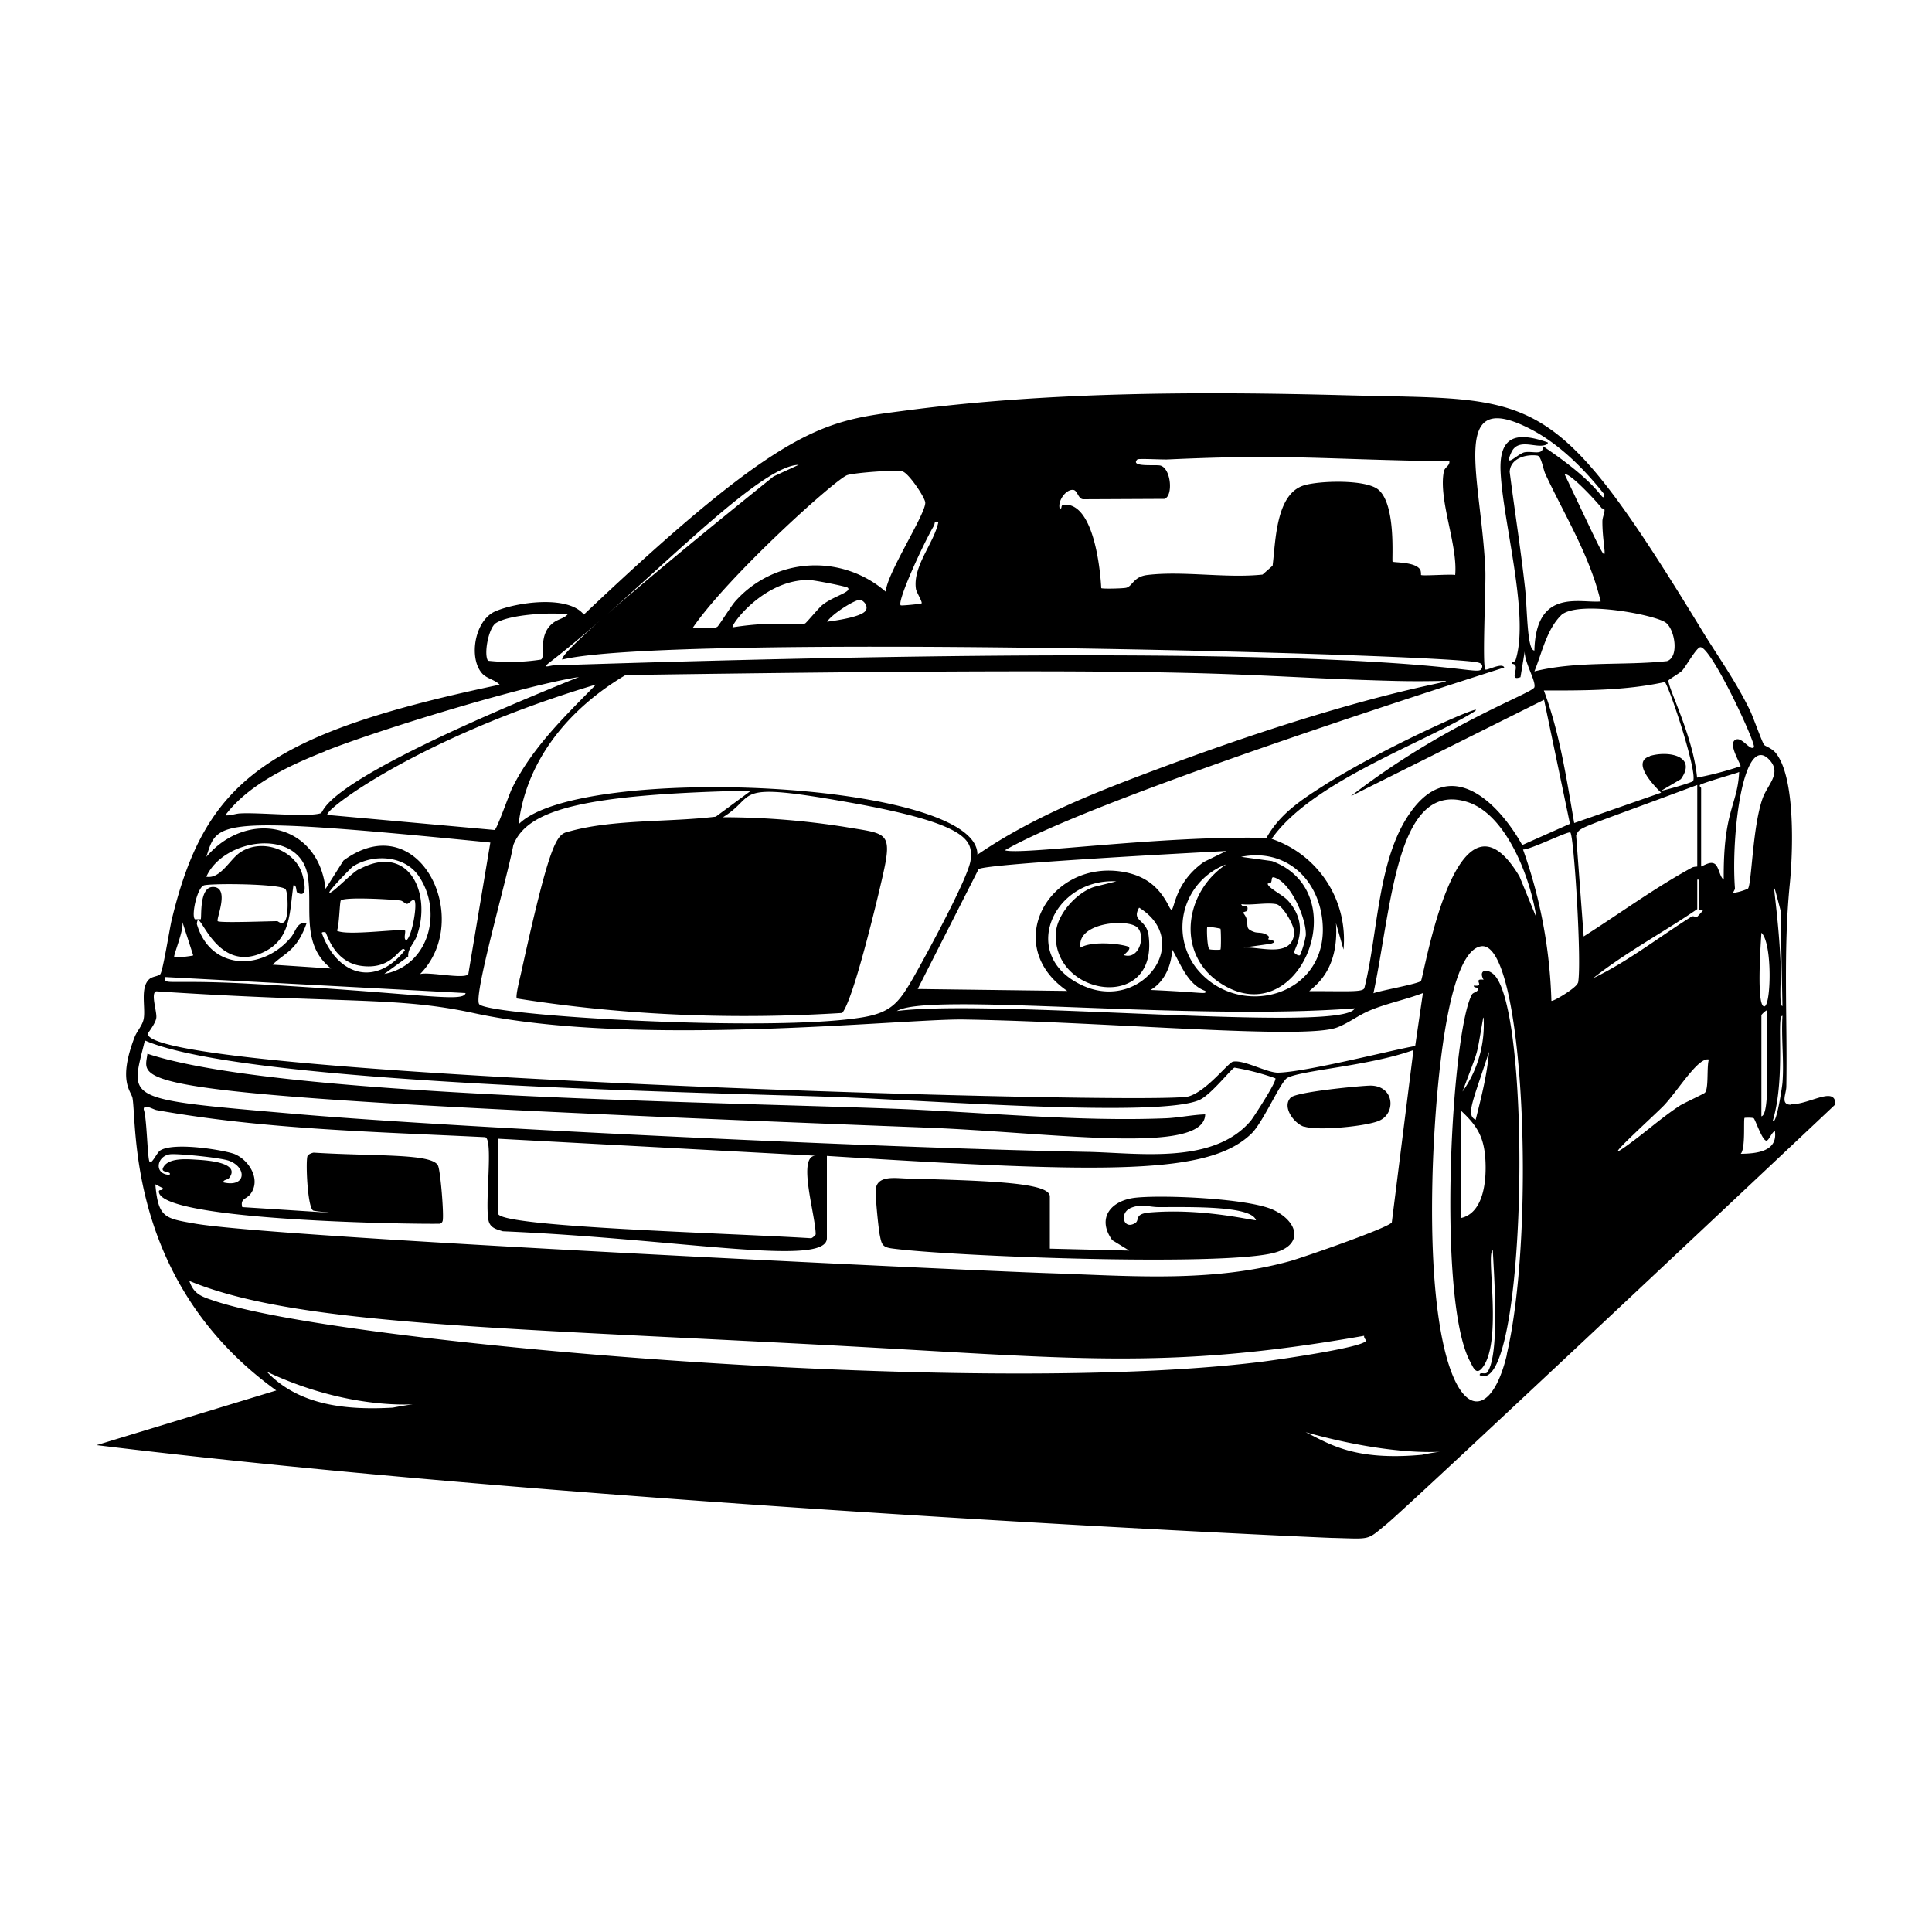 <svg xmlns="http://www.w3.org/2000/svg" viewBox="0 0 1000 1000"><path d="M927 571.8c-5.6 0-2.5-5.4-2.4-9.3.6-35.4-1.7-70 1.8-105 1.6-16 3.1-55-7.3-67.8-2.2-2.6-5.4-3.4-6-4.2-1-1.2-5.8-14.7-7.3-17.8-8.2-16.6-16.5-27.6-25.7-42.8-77-126.1-84.3-117.7-183.3-120.3-74.5-2-154-1.9-228 7.9-41.7 5.5-61.5 6-166.6 105.6-8.3-10.3-35.2-6.3-45.8-1.7-10.7 4.6-13.9 24-7 32 2.3 2.8 7 3.5 9.2 6-120.8 25.4-152.4 50-169.7 121.6-1.1 4.5-4.6 27-6 28.3-1.3 1.1-4 1.1-5.5 2.4-5 4.2-2 14.7-3 20.5-.6 3.6-3.6 6.5-4.8 9.8-8.7 22.7-1.7 27.7-1 31.4 2.4 14-2.9 95.6 74.4 151.3L50 748c259 31.6 637 48 639 48 21.3.5 18 1.6 29-7.4 12.7-10.5 231.9-216.8 232-217 0-9.7-13.2 0-23 0m-5.4-100.4 1 49.5c-2 .2-.5-14.4-1-23-1.6-32.6-6.4-51.1 0-26.5M880 335c5.4-1 29.3 50.4 27.8 51.8-2.1 2-6.4-6-9.7-3.8-3.8 2.3 3.3 13 2.8 13.6a172 172 0 0 1-22.5 5.9c-2-21.5-15.3-46.9-14.8-50.3.1-.5 5.8-3.8 7-5 2-2.2 7.4-11.9 9.4-12.2m-26 56.4c-9.7 3 1.8 15 5.8 18.9l-45 15.7c-4-23.1-7.5-46.6-15.7-68.6 21 0 42.2.1 62.7-4.4 3.6 6.2 17 47.6 14.5 51.3-.4.7-14.2 4.7-16.5 5l10.2-6c8.6-12-6.4-14.9-16-12m8.8-49.1c-22.8 2.4-46.2-.2-68.6 5.3 4-9.8 6.4-22 14.2-29.4 9.5-7.3 48 .1 53.7 4.1 4.8 3.4 7.2 17.9.7 20m-68.6-5.5c-4 0-3.6-22.8-5-33.7-2.2-19.6-5.3-39.2-7.8-58.8.4-7 8.4-9.2 14.3-8.4 2.1.3 2.9 6.7 4.2 9.6 10.1 21.6 23 42.2 28.6 65.9-10.7 1-33.5-7-34.3 25.4m15.7-91c1.9-2 17.6 15 19 17.2.2.3 1.5.3 1.6 1 .1 1.4-1 3.7-1.1 5.7-.2 18.7 8.6 35.1-19.5-24M792 222c15.2 7.8 28 20.8 38.5 34-1.6 4.8 1-3-31.8-25 0 5-5.2 2.3-9.6 3.1-3.7.8-11 9.1-6.8 0 3-6.5 10.2-3.3 15.2-3.4.7 0 4-.3 3.6-1.7-16-5.6-25.3-3.6-24.4 15.2 1.2 25.9 14.9 73.7 7.9 97-.7 2.2-2.2.7-2 2.4 5.3.2-2.5 9.4 4.4 6.9l2.2-13.4c-.3 5.5 5.9 15.4 5 18.6s-46.4 18.7-95 56.4l100-49.9 13.4 64.2-24.7 11c-12.5-22.3-37.2-46.5-58-16.7-17 24-16.6 62.7-23.7 90.7-.8 2.2-7.6 1.6-28.5 1.6 2.2-2.4 15.5-10.2 13.8-35.2l3.9 13.7a55 55 0 0 0-37.2-57.3c20.2-28.9 75.7-48.5 102.8-64.6 17-10-42.9 15.8-76.3 37.3-11.6 7.4-22.3 14.5-29.2 26.8-55.4-1.3-127.3 9.1-135.4 6.4 51-29.3 258.4-94.5 258.5-94.6-1.1-2.8-9.1 1.8-9.8 1-1.7-1.9.4-44.4 0-51.4-2-47.6-19.4-95 23.2-73.1M630.4 508c41.2 29 72.4-45.8 28-62.3l-16-2.2c23.4-4.7 40.7 12 42.2 34.7 2.6 38-44.3 50-65.6 22.6a34.7 34.7 0 0 1 15.7-53.4c-21 13.8-26.2 45-4.3 60.6m1.3-16.5c-.2.2-5.2.2-5.7-.2-1.2-.7-1.5-11.1-1.1-11.6.2-.2 6.5.8 6.8 1 .3.4.4 10.4 0 10.8m34.8-25.5c-2.6-2.8-9.4-6-10.3-8.3-.3-.8 1.3-.2 1.6-.8 1-1.7-.5-4 3.3-2.1 7.7 3.9 15.1 20.9 14.8 29.3a47 47 0 0 1-3 10.3c-.8.5-2.9-.8-3-1.5-.3-1.4 8.7-13.7-3.4-26.9m-5.9 2c3.5.7 9.6 11.4 9.3 15-1.3 13.3-18.2 6.7-26.4 7.5l14.2-2c4.8-1.4-1-2-1.3-2.4 0-.4 1.8-1.4-2.2-2.9-1.8-.6-3.6-.3-5-.8-4.7-1.7-3-2.6-4-6.8-.3-1.4-1.6-2.8-1.7-3.2s1.8-.6 2-1c1.2-4-2.5-1.1-3-3.4 5.2.7 13.3-1 18.1 0m-77.5 21.7c-5.8-1.6-18.7-2.4-23.8.8-2.2-12.3 21.5-14.9 28.3-11.2 5.9 3 2.8 17.7-5.8 15.1.7-1.2 4.9-3.8 1.3-4.7M566.5 459c-9.2 2.9-19.5 14.2-20 24.1-1.7 32.8 53.2 40.9 48 1-1.2-8.6-9-7-4.9-14.3 28.3 17.6 1.3 54-29 40.4-33.8-15.2-15.6-55.8 17.2-54zm40.2 32.4c4.5 7.7 8 18.2 17.2 21.5.3 2 .9.8-28.4-.5 7.3-4.2 10.9-12.8 11.2-21m16.5-45.3c-18 12.6-14.7 29.8-18 23.3-5-10-11.8-15.8-23.2-18-38.8-7.2-64.2 37.8-29.6 61.5l-77.4-1 31.5-62c3.1-3 128-9.4 128.2-9.4zm-117.3-3.7c.7-38.3-206.6-47.5-237.5-15.7 4.1-34 26.8-60.4 55.4-77.3 324.3-4.8 307 .6 396.5 3 59.5 1.6 26.7-9.3-117.2 44.2-33.6 12.5-67.6 25.5-97.2 45.8m-240.6-35c-1.6 3.2-8.1 21.9-9.3 22.2l-86.5-7.8c-2.5-2.1 47-40 139-67.5-16 16.3-32.8 32.4-43.2 53.2m.4 29.9c7.2-18.3 35.7-26.3 123.1-28.2l-18.3 13.5c-23.4 2.9-52.3 1.3-74.9 7.4-7 1.9-9.5-1-25.8 73.1-.5 2.4-3.1 12.3-2.3 13.6 55.6 8.8 112.2 11 168.4 7.5 5.9-6.8 18.6-60.3 21-71 5.3-23.3 2-21.6-19.7-25.3a406 406 0 0 0-63-5c18.6-11.4 2.9-18.8 65.7-7.6 63.4 11.3 63.3 20.3 62.5 29.6-.7 8.6-24.3 51.7-30.1 61.8-7 12-11 17.2-25.5 19.7-47 8-195-.8-198.8-6.8-3-4.6 14.5-65 17.7-82.3m435.5 84.5c-5.4 13.1-186.7-5.1-237 1.4 16.6-10 149.7 5.3 237-1.4M555.7 253.6c2 .4 2.4 4.7 5 4.8l42-.2c4.6-1.4 3.5-15.6-2-17.2-2.2-.7-16.1 1-12-3.2.5-.6 13.5.2 16.1 0 62.5-2.9 78.7 0 145.4 1 .2 2.5-2.4 2.8-2.9 5.4-2.8 14.7 7.3 37.8 5.9 53.4-2.6-.5-17 .6-17.7 0 0-.1.1-2-.5-2.9-2.7-4-13.5-3.4-14.2-4-.5-.5 2-29.3-7.3-37.2-6.4-5.5-30.6-4.7-38.5-2.3-14.7 4.4-14.7 29-16.3 41.6l-5.2 4.6c-18.9 2-41-2-59.5.2-7.3.8-7.7 5.7-11 6.6-1.3.4-12.5.7-13 .2 0 0-1.8-44-19.1-43.2-2.4.1-.7 2.3-2.4 2-1.2-3.8 3.3-10.3 7.2-9.6m-70 16.6c-2.2 10.9-13.4 22.8-11.6 34.7.3 1.7 3.5 6.8 2.9 7.4-.4.3-10.4 1.3-10.8 1-2-2 11.6-31.7 17.2-41.2.7-1.3-.2-2.5 2.4-2m-18.5-26c3 .9 11.2 12.9 11.6 15.9.7 5.4-20.3 37.4-20.4 46.3a55.5 55.5 0 0 0-77.9 4.9c-2.1 2.3-8.6 12.8-9.3 13.2-2.4 1.5-9.6 0-12.7.5 18.5-27 74.3-77.3 80-79 3.7-1.2 25.6-2.9 28.7-1.9m-22.6 66.5c2-.3 5.4 3.5 3 6-3 3-15.1 4.7-19.6 5.3 2.2-3.6 13-10.7 16.6-11.3m-19 2.6c-2 1.6-8.4 9.4-9 9.6-4.7 1.6-13.7-1.7-37.5 2-1-1.2 16.1-24.8 39.6-24.5 2.3 0 19.3 3.3 20 4 2.3 2.2-7.5 4.4-13.1 8.9m-12.3-72.5-13 6c-.1.1-111.2 88.9-109.4 94.8 53.8-13.2 435.1-3.5 471.4 1.1 2 .3 5.7.4 4.6 3.3-2.8 7-13.3-16.6-480.4-1.4-1.7 0-6.8 2-1.8-1.8 44.3-33.9 106.5-101.6 128.6-102M252.6 342c-2.3-3.2.2-17 4.1-19.5 7-4.5 28.7-5.7 37.1-4.5-1.7 2-4.7 2.4-7.1 4.1-8.8 6.3-4 17.7-6.7 19.3a105 105 0 0 1-27.4.6m-84.4 46.8c27.4-10.9 101.7-33.7 131.5-38.4C159.6 406.9 169.2 420 165.8 421c-7 2-31.3-.5-41 0-2.7 0-5.4 1.3-8.2 1 12-16 33.3-25.9 51.6-33.1m85.6 47.2-11.4 68.1c-2 2.8-20.6-1.4-25 0 28-28.3-.4-87.5-39.6-58.8l-9.3 14.7c-3.7-34-40.4-41.5-61.7-16.6 6-18.4 3-21.7 147-7.4m-44.2 45.6c-1.2-1.3-30.4 2.9-35.2 0 1.2-2.4 1.4-15 2-15.6 2-2 26.3-.6 30.7 0 1.5.1 2.7 2 3.8 1.7.8-.1 2.7-2.7 3.6-1.8 1.6 1.8-1 17.8-4 20.6-2 0-.3-4.4-.9-5m-23.5 18.2c18 3 21.2-11.7 23.5-8-15.3 19.4-35.2 12.9-43-8.8-.2-.8 1.8-.5 1.9-.4.8.8 4.2 14.8 17.6 17.2m25.2-4.7c-.4-4 3.2-7 4.5-10.8 7.7-21.8-4.1-48-29.6-34.5-2.7.4-14.6 13.3-15.7 12.2-.7-.6 11-12.7 12.3-13.6 10.5-6.6 26.6-5.6 33.9 5 12.6 18.3 5.5 46.3-17.8 50.7zM159.4 454c2.4 16.2-3.7 35 12 47.3l-30.3-2c6.5-6.4 12.5-7 17.6-21.5-5.2-.8-5.4 4.3-8.4 7.7-15 17.5-41.6 16.5-48.4-7.2.8-11 9 27.3 35 14.3 14-7 12.9-21 15-34.4 1.8-.2 1.2 3.2 2 3.8 5.6 3.3 3.6-5.7 2.7-9-3.6-13.2-21.3-19.6-32.7-11.5-5.2 3.8-10 13.6-17.1 12.3 9-20.3 48.9-25.7 52.6.2m-54 4.3c3.7-1.2 40.4-.9 42.4 2 1.4 2 1.7 15.3-.8 17-1.7 1.2-3-.5-3.5-.5-4.2 0-29.7 1-30.8 0-1-1 6.6-17.7-2.5-17.7-7.3 0-5.7 16-6.3 16.7h-3c-2-1.7 1.1-16.3 4.6-17.5m-11 19.2 5.5 17c-.3.3-9 1.4-9.8.9-.7-.5 5-13.8 4.2-17.9M241 514c-1.3 5.2-23.4-.1-115-5-40.8-2-40.7 1.1-40.7-3.3zM80.9 526.8c.4-3.2-3.1-13 0-13.7 97 6.4 124.3 2.6 164 11.2 83.8 18.3 223.5 2.8 254.2 3.4 74.4 1.2 175.9 10.6 193 4.1 5.8-2.2 11-6.3 16.7-8.7 8.7-3.7 18.9-5.7 27.7-9.1l-4 27.4c-13 2.3-56.5 13.5-71 13.8-6 0-17.7-6.8-23.3-5.7-2.5.5-13.6 15.3-23 18-17.4 4.7-538.3-10-538.7-32.4 0-.5 4-5.2 4.4-8.3m-6 11.7c52.8 23 294.1 27 357.6 29.3 49.6 1.8 168 10.8 188.4 1.5 6-2.7 16.7-16.5 18.1-16.7a126 126 0 0 1 21.1 5.5c1.1 1.2-11 19.8-12.7 22-19.4 22.9-58.2 16.6-84.7 16.1-99-1.8-320.3-12-408.4-19.5-92-8-86.9-6.8-79.3-38.2m347.2 59.7c-9.8 0 0 30.9 0 40.7 0 .2-1.6 1.9-2.4 2-43.2-2.7-162-5.8-162-12.8v-38.7zM80.4 613l3.9 2c0 1.9-2.5 0-2 2.3 3.5 14.7 132.2 16.4 145.3 16.1q1.1-.2 1.5-1.4c.8-2.5-1.1-26.2-2.4-28.7-3-6.4-32.3-4.7-64.4-6.7-1 .2-2.6.8-3.1 1.7-1.1 2-.1 27.2 3 28.3 2.8.9 34 2.7-36.8-1.8-1.2-4.6 2.3-4 4.4-7 5.2-7.3-.7-17-8-20.3-4-1.9-31.6-6.7-38.9-2-1.8 1.2-4.3 7.3-5.5 5.8-1.1-1.6-1.4-23.1-3-27-.2-3.3 4.9 0 6.7.3 55.8 10 113.4 11.2 170 14 4.4 1-.3 34.2 1.8 43.3.9 3.7 4.1 4.4 7.4 5.4 91.6 3.9 167.7 18.7 167.7 3.6v-42.6c146.6 9.2 198 9.8 219.9-11.7 6-6 15-26.8 18.4-28.7 7.5-4 42.6-6.2 65.3-14.4l-11.2 89.2c-1.6 2.8-46.1 18.2-52.5 20-40.7 11.3-83 7.7-124.8 6.3-43-1.4-400-18.2-442.4-25.7-15.4-2.7-18.8-3-20.3-20.3m22-12.7c-5.3-.3-15.7-1.4-18.1 4.4-1 2.5 4.9 1.4 3.4 3.4-8.5-.3-6.5-10.4 1-10.7 5.1-.2 25.3 1.8 29.8 3.4 9.4 3.4 9 14-2.9 11.2-.1-1.5 2.2-1.2 3-2.3 6.2-8-11.6-9.1-16.2-9.4m100.9 128.3c-23.3 1.3-48.4-.8-65.2-18.6 54.6 25.8 95.3 12.8 65.2 18.6M110 673c-6-2-9.8-3.4-12-10 54 22.4 154.8 24 329.5 33.2 127.4 6.7 175 13.4 278.6-4.8-.3 1 1 2.3 1 2.4-.1 3.6-48.7 10.4-54.5 11.1-150.4 18.6-478.9-9.7-542.6-31.9m626 80c-35.1 3.2-47.8-5.6-60.2-11.7C735.4 758 760.5 748 736 753m44-52c-11 46.7-41.3 31.2-38.6-89.5.4-21.3 4.4-118.5 25.2-121.7 22.2-3.5 28.5 146.4 13.3 211.2m6.6-247.3c-32.5-54.6-49.4 51.6-51 54-1 1.5-21.1 5-24.6 6.4 9.6-45.5 11.9-109.6 47.9-99.2 21 6 33.6 40.3 36.4 60zm30.2 55c-.5 2.5-13.1 10-13.7 9.3-.8-26.7-5.7-53.2-14.7-78.3 3.7.2 23.5-9.7 24.5-8.8 1.9 1.6 6 67.8 4 77.8m-1-76.4c2.4-4.6-1-2.2 62.7-26v42.2c0 .1-1.7 0-2.8.6-19.3 10.5-37.4 23.8-56 35.6zm62.7 38.2v-15.2h1c0 2.4-.5 15.1 0 15.7.2.2 1.5-.2 2 0 .2.2-3 3.5-3.2 3.7-.4.2-1.8-.8-2.7-.3-16.9 10.6-32.8 23.2-51 31.9 16.8-13.3 36.2-23.6 54-35.8m4 95c-.7.7-10.5 5.2-13 6.7-9.5 6.2-18.1 14-27.3 20.6-16.8 12.2 14.6-16 19.2-20.9 7.4-8 17.6-24.9 23-23.5-1.2 3.8 0 15-2 17.1m9.7-110.2c-2.2-1.4-2.5-7.1-4.9-8.3-2.1-1.1-4.8.7-6.8 1.5v-40.7c0-.1-1.1-.8-.6-1.5.6-.8 16.4-5.4 19.2-6.3 1.3-.4 1.1-1 1 1-1.2 16.3-8.2 19.3-7.9 54.3m5 6.9c-.4-.3.9-1.6.8-2.5-2.1-27.5 4.4-82 18.2-66 5.9 6.8-1.4 12.5-3.9 19.6-5.3 15-5.6 44.8-7.6 46.7a29 29 0 0 1-7.6 2.2m14.6 115.6v-52.4c0-.2 2.2-2.5 3-2.5-.6 21.7 1.8 53.9-3 54.9m1.5-56.9c-4.3.2-1.7-34.2-1.5-38.1 5.8 5.4 5 38 1.5 38.1M901 597.2c2.6-2.7 1.3-18 2-18.6.2-.1 4.1-.2 4.7.2.8.5 4.4 11.6 6.6 11.6 1.3 0 2.8-4.6 4.4-4.9 1.5 10.6-9.6 11.6-17.7 11.7m21.6-36.7c-.3 3-3.2 22-5 19.6 6.8-22.7 1.7-54.8 5-54.3-.7 11.3.9 23.5 0 34.7m-154.7-53.4c-6.2-.8 1.3 3.8-5 3-.4 1.7 3 .3 2 2.4-.5 1-2.4 1.2-3 2.2-10.6 19-18.3 157.7-1 190 1.8 3.5 3.2 7.2 6.4 3.2 10.7-13.6 1.5-60 5.4-60.7.2 8 4 53.2-2.8 63-1 1.6-4.1-.5-4 1.6 24 12.2 27.5-185.5 7.7-207-3.6-3.8-8.7-2.9-5.7 2.3m0 19.6A60 60 0 0 1 757 565c9-24.4 6.7-15.7 10.7-38.2M756 630.5v-55.8c8.3 7.7 12 13.4 12.8 25 .7 10.5-.5 28.2-12.8 30.8m7.8-50.9c-5.2-2.5-1.5-9.2 6.9-35.2-1 12-4 23.6-6.9 35.2m-89 3.4c6.6 2.5 32.4 0 39-2.9 8.8-3.7 8.1-18-4.3-18.2-4.5 0-38.5 3.2-41.4 6.2-4.6 4.6 1.3 13 6.6 15m-213 63.1c30.5 4.1 166.3 9.2 196.3 2.6 17.2-3.7 14.3-16.4 1-22.6-12.8-5.9-56.4-7.8-71-6.3-12.8 1.3-20.6 10.4-12.3 22l8.8 5.4-41.1-1v-27c0-7-28.7-8.1-74-9.3-5.6-.1-15.4-1.9-16.1 5.6-.3 3.5 1.3 19.3 2 23.3 1 5 1.2 6.6 6.4 7.3m123-20.7c5.7-2.7 10-.7 15-.7 16.6 0 48.1-.8 50.4 6.8-3.6-.2-28.3-6.3-55.3-4-8 .8-4.7 4-7.3 5.5-6 3.6-8.1-5-2.7-7.6m-106.4-41.9c66.6 2.5 145 14.6 145.4-6.8-6.5.2-13.7 1.7-20 2-46.6 1.9-96.3-3.3-143-5-100.7-3.7-318.2-6.4-384.5-28.4-1.7 15.9-22.4 22 402 38.2"/></svg>